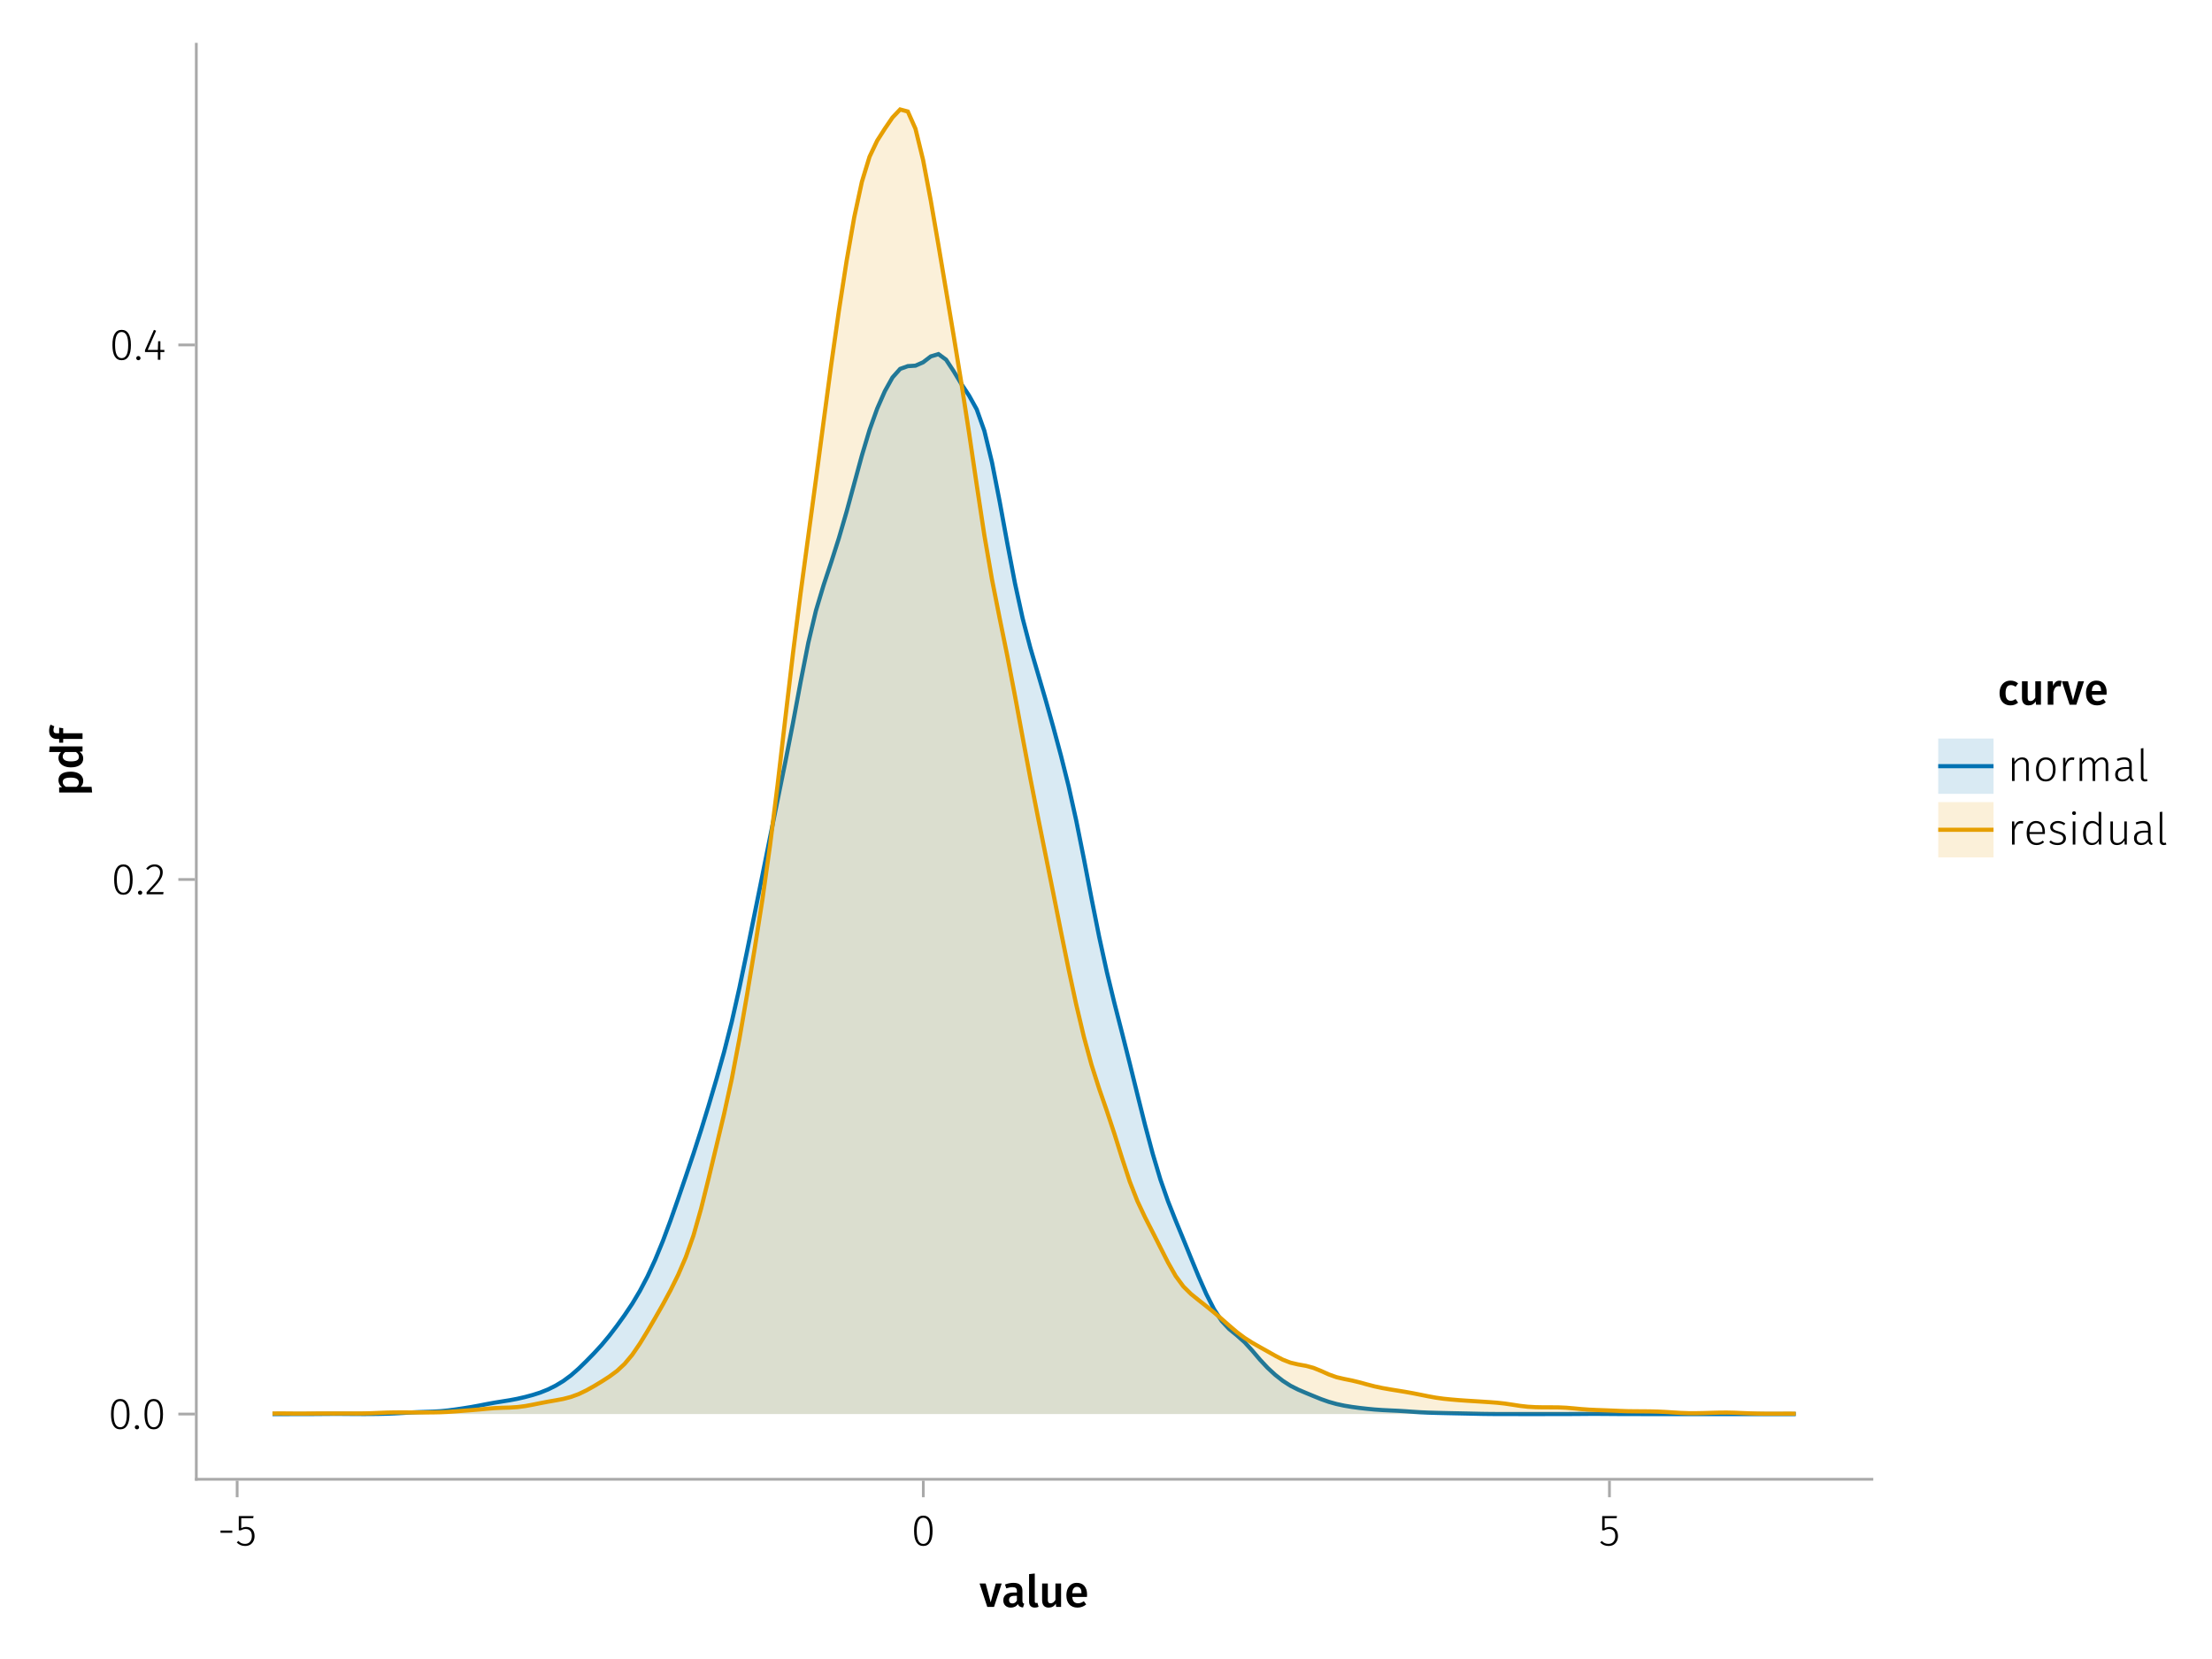 <?xml version="1.0" encoding="UTF-8"?>
<svg xmlns="http://www.w3.org/2000/svg" xmlns:xlink="http://www.w3.org/1999/xlink" width="600" height="450" viewBox="0 0 600 450">
<defs>
<g>
<g id="glyph-0-0-0CcPdXkg">
<path d="M 6.031 -6.344 L 3.953 0 L 2.125 0 L 0.031 -6.344 L 1.688 -6.344 L 3.047 -1.234 L 4.438 -6.344 Z M 6.031 -6.344 "/>
</g>
<g id="glyph-0-1-0CcPdXkg">
<path d="M 6 0 L 4.672 0 L 4.578 -0.891 C 4.348 -0.523 4.07 -0.254 3.75 -0.078 C 3.438 0.098 3.066 0.188 2.641 0.188 C 2.066 0.188 1.625 0.016 1.312 -0.328 C 1.008 -0.68 0.859 -1.164 0.859 -1.781 L 0.859 -6.344 L 2.406 -6.344 L 2.406 -1.984 C 2.406 -1.617 2.461 -1.359 2.578 -1.203 C 2.703 -1.055 2.906 -0.984 3.188 -0.984 C 3.664 -0.984 4.094 -1.285 4.469 -1.891 L 4.469 -6.344 L 6 -6.344 Z M 6 0 "/>
</g>
<g id="glyph-0-2-0CcPdXkg">
<path d="M 6.125 -3.328 C 6.125 -3.242 6.113 -3.035 6.094 -2.703 L 2.109 -2.703 C 2.16 -2.086 2.32 -1.645 2.594 -1.375 C 2.863 -1.113 3.223 -0.984 3.672 -0.984 C 3.953 -0.984 4.219 -1.031 4.469 -1.125 C 4.719 -1.219 4.977 -1.359 5.25 -1.547 L 5.891 -0.672 C 5.191 -0.098 4.41 0.188 3.547 0.188 C 2.578 0.188 1.828 -0.109 1.297 -0.703 C 0.773 -1.297 0.516 -2.102 0.516 -3.125 C 0.516 -3.781 0.625 -4.363 0.844 -4.875 C 1.07 -5.395 1.395 -5.801 1.812 -6.094 C 2.238 -6.383 2.75 -6.531 3.344 -6.531 C 4.227 -6.531 4.91 -6.25 5.391 -5.688 C 5.879 -5.125 6.125 -4.336 6.125 -3.328 Z M 4.609 -3.766 C 4.609 -4.879 4.195 -5.438 3.375 -5.438 C 3 -5.438 2.703 -5.297 2.484 -5.016 C 2.273 -4.742 2.148 -4.305 2.109 -3.703 L 4.609 -3.703 Z M 4.609 -3.766 "/>
</g>
<g id="glyph-1-0-0CcPdXkg">
<path d="M 5.609 -1.688 C 5.609 -1.438 5.645 -1.25 5.719 -1.125 C 5.801 -1.008 5.926 -0.922 6.094 -0.859 L 5.766 0.156 C 5.41 0.125 5.117 0.035 4.891 -0.109 C 4.66 -0.254 4.488 -0.473 4.375 -0.766 C 4.156 -0.441 3.883 -0.203 3.562 -0.047 C 3.238 0.109 2.875 0.188 2.469 0.188 C 1.844 0.188 1.344 0.004 0.969 -0.359 C 0.602 -0.723 0.422 -1.195 0.422 -1.781 C 0.422 -2.469 0.672 -2.992 1.172 -3.359 C 1.672 -3.723 2.383 -3.906 3.312 -3.906 L 4.109 -3.906 L 4.109 -4.266 C 4.109 -4.672 4.016 -4.953 3.828 -5.109 C 3.641 -5.273 3.336 -5.359 2.922 -5.359 C 2.453 -5.359 1.891 -5.25 1.234 -5.031 L 0.875 -6.078 C 1.664 -6.379 2.438 -6.531 3.188 -6.531 C 4.801 -6.531 5.609 -5.801 5.609 -4.344 Z M 2.875 -0.938 C 3.395 -0.938 3.805 -1.195 4.109 -1.719 L 4.109 -3 L 3.469 -3 C 2.477 -3 1.984 -2.629 1.984 -1.891 C 1.984 -1.586 2.055 -1.352 2.203 -1.188 C 2.359 -1.02 2.582 -0.938 2.875 -0.938 Z M 2.875 -0.938 "/>
</g>
<g id="glyph-2-0-0CcPdXkg">
<path d="M 2.422 0.188 C 1.93 0.188 1.547 0.047 1.266 -0.234 C 0.992 -0.523 0.859 -0.93 0.859 -1.453 L 0.859 -8.891 L 2.406 -9.062 L 2.406 -1.5 C 2.406 -1.207 2.523 -1.062 2.766 -1.062 C 2.879 -1.062 3 -1.078 3.125 -1.109 L 3.438 -0.031 C 3.125 0.113 2.785 0.188 2.422 0.188 Z M 2.422 0.188 "/>
</g>
<g id="glyph-3-0-0CcPdXkg">
<path d="M 0.812 -3.453 L 0.812 -4.062 L 4 -4.062 L 4 -3.453 Z M 0.812 -3.453 "/>
</g>
<g id="glyph-4-0-0CcPdXkg">
<path d="M 4.859 -7.406 L 1.625 -7.406 L 1.625 -4.688 C 2.062 -4.926 2.516 -5.047 2.984 -5.047 C 3.672 -5.047 4.219 -4.82 4.625 -4.375 C 5.031 -3.938 5.234 -3.332 5.234 -2.562 C 5.234 -2.039 5.125 -1.57 4.906 -1.156 C 4.695 -0.75 4.398 -0.43 4.016 -0.203 C 3.629 0.016 3.176 0.125 2.656 0.125 C 1.77 0.125 1.02 -0.191 0.406 -0.828 L 0.844 -1.25 C 1.094 -0.977 1.363 -0.773 1.656 -0.641 C 1.945 -0.516 2.281 -0.453 2.656 -0.453 C 3.227 -0.453 3.676 -0.641 4 -1.016 C 4.332 -1.398 4.5 -1.922 4.5 -2.578 C 4.5 -3.223 4.348 -3.703 4.047 -4.016 C 3.742 -4.328 3.336 -4.484 2.828 -4.484 C 2.578 -4.484 2.352 -4.453 2.156 -4.391 C 1.957 -4.336 1.738 -4.242 1.5 -4.109 L 0.953 -4.109 L 0.953 -7.984 L 4.969 -7.984 Z M 4.859 -7.406 "/>
</g>
<g id="glyph-5-0-0CcPdXkg">
<path d="M 3.297 -8.109 C 4.117 -8.109 4.742 -7.758 5.172 -7.062 C 5.598 -6.363 5.812 -5.336 5.812 -3.984 C 5.812 -2.641 5.598 -1.617 5.172 -0.922 C 4.742 -0.223 4.117 0.125 3.297 0.125 C 2.473 0.125 1.848 -0.223 1.422 -0.922 C 1.004 -1.617 0.797 -2.645 0.797 -4 C 0.797 -5.352 1.004 -6.375 1.422 -7.062 C 1.848 -7.758 2.473 -8.109 3.297 -8.109 Z M 3.297 -7.531 C 2.109 -7.531 1.516 -6.352 1.516 -4 C 1.516 -1.625 2.109 -0.438 3.297 -0.438 C 3.879 -0.438 4.32 -0.723 4.625 -1.297 C 4.926 -1.879 5.078 -2.773 5.078 -3.984 C 5.078 -5.191 4.926 -6.082 4.625 -6.656 C 4.32 -7.238 3.879 -7.531 3.297 -7.531 Z M 3.297 -7.531 "/>
</g>
<g id="glyph-6-0-0CcPdXkg">
<path d="M 4.859 -7.406 L 1.625 -7.406 L 1.625 -4.688 C 2.062 -4.926 2.516 -5.047 2.984 -5.047 C 3.672 -5.047 4.219 -4.82 4.625 -4.375 C 5.031 -3.938 5.234 -3.332 5.234 -2.562 C 5.234 -2.039 5.125 -1.57 4.906 -1.156 C 4.695 -0.75 4.398 -0.43 4.016 -0.203 C 3.629 0.016 3.176 0.125 2.656 0.125 C 1.77 0.125 1.02 -0.191 0.406 -0.828 L 0.844 -1.25 C 1.094 -0.977 1.363 -0.773 1.656 -0.641 C 1.945 -0.516 2.281 -0.453 2.656 -0.453 C 3.227 -0.453 3.676 -0.641 4 -1.016 C 4.332 -1.398 4.5 -1.922 4.5 -2.578 C 4.5 -3.223 4.348 -3.703 4.047 -4.016 C 3.742 -4.328 3.336 -4.484 2.828 -4.484 C 2.578 -4.484 2.352 -4.453 2.156 -4.391 C 1.957 -4.336 1.738 -4.242 1.5 -4.109 L 0.953 -4.109 L 0.953 -7.984 L 4.969 -7.984 Z M 4.859 -7.406 "/>
</g>
<g id="glyph-7-0-0CcPdXkg">
<path d="M -6.531 -4.219 C -6.531 -5.008 -6.238 -5.598 -5.656 -5.984 C -5.07 -6.367 -4.25 -6.562 -3.188 -6.562 C -2.531 -6.562 -1.945 -6.461 -1.438 -6.266 C -0.938 -6.066 -0.539 -5.781 -0.25 -5.406 C 0.039 -5.031 0.188 -4.582 0.188 -4.062 C 0.188 -3.383 -0.047 -2.848 -0.516 -2.453 L 2.453 -2.453 L 2.609 -0.922 L -6.344 -0.922 L -6.344 -2.266 L -5.562 -2.359 C -5.883 -2.598 -6.125 -2.879 -6.281 -3.203 C -6.445 -3.523 -6.531 -3.863 -6.531 -4.219 Z M -1 -3.625 C -1 -4.508 -1.727 -4.953 -3.188 -4.953 C -3.957 -4.953 -4.516 -4.852 -4.859 -4.656 C -5.203 -4.457 -5.375 -4.156 -5.375 -3.75 C -5.375 -3.5 -5.297 -3.258 -5.141 -3.031 C -4.984 -2.812 -4.773 -2.617 -4.516 -2.453 L -1.656 -2.453 C -1.219 -2.754 -1 -3.145 -1 -3.625 Z M -1 -3.625 "/>
</g>
<g id="glyph-8-0-0CcPdXkg">
<path d="M -8.891 -6.266 L 0 -6.266 L 0 -4.906 L -0.797 -4.797 C -0.492 -4.598 -0.254 -4.344 -0.078 -4.031 C 0.098 -3.727 0.188 -3.379 0.188 -2.984 C 0.188 -2.211 -0.113 -1.617 -0.719 -1.203 C -1.32 -0.785 -2.141 -0.578 -3.172 -0.578 C -3.816 -0.578 -4.391 -0.68 -4.891 -0.891 C -5.398 -1.098 -5.801 -1.395 -6.094 -1.781 C -6.383 -2.164 -6.531 -2.613 -6.531 -3.125 C -6.531 -3.738 -6.301 -4.273 -5.844 -4.734 L -9.062 -4.734 Z M -0.984 -3.422 C -0.984 -3.691 -1.047 -3.93 -1.172 -4.141 C -1.305 -4.348 -1.516 -4.547 -1.797 -4.734 L -4.703 -4.734 C -4.93 -4.547 -5.098 -4.359 -5.203 -4.172 C -5.316 -3.984 -5.375 -3.766 -5.375 -3.516 C -5.375 -3.109 -5.191 -2.785 -4.828 -2.547 C -4.461 -2.316 -3.914 -2.203 -3.188 -2.203 C -2.395 -2.203 -1.828 -2.301 -1.484 -2.5 C -1.148 -2.707 -0.984 -3.016 -0.984 -3.422 Z M -0.984 -3.422 "/>
</g>
<g id="glyph-9-0-0CcPdXkg">
<path d="M -7.891 -3.484 C -7.891 -3.18 -7.816 -2.961 -7.672 -2.828 C -7.535 -2.703 -7.316 -2.641 -7.016 -2.641 L -6.344 -2.641 L -6.344 -4.156 L -5.25 -4 L -5.25 -2.641 L 0 -2.641 L 0 -1.109 L -5.25 -1.109 L -5.25 -0.078 L -6.344 -0.078 L -6.344 -1.109 L -7.047 -1.109 C -7.641 -1.109 -8.125 -1.301 -8.5 -1.688 C -8.875 -2.07 -9.062 -2.625 -9.062 -3.344 C -9.062 -3.895 -8.938 -4.441 -8.688 -4.984 L -7.656 -4.531 C -7.812 -4.188 -7.891 -3.836 -7.891 -3.484 Z M -7.891 -3.484 "/>
</g>
<g id="glyph-10-0-0CcPdXkg">
<path d="M 3.297 -8.109 C 4.117 -8.109 4.742 -7.758 5.172 -7.062 C 5.598 -6.363 5.812 -5.336 5.812 -3.984 C 5.812 -2.641 5.598 -1.617 5.172 -0.922 C 4.742 -0.223 4.117 0.125 3.297 0.125 C 2.473 0.125 1.848 -0.223 1.422 -0.922 C 1.004 -1.617 0.797 -2.645 0.797 -4 C 0.797 -5.352 1.004 -6.375 1.422 -7.062 C 1.848 -7.758 2.473 -8.109 3.297 -8.109 Z M 3.297 -7.531 C 2.109 -7.531 1.516 -6.352 1.516 -4 C 1.516 -1.625 2.109 -0.438 3.297 -0.438 C 3.879 -0.438 4.32 -0.723 4.625 -1.297 C 4.926 -1.879 5.078 -2.773 5.078 -3.984 C 5.078 -5.191 4.926 -6.082 4.625 -6.656 C 4.32 -7.238 3.879 -7.531 3.297 -7.531 Z M 3.297 -7.531 "/>
</g>
<g id="glyph-11-0-0CcPdXkg">
<path d="M 1.234 -1.016 C 1.398 -1.016 1.535 -0.957 1.641 -0.844 C 1.754 -0.738 1.812 -0.602 1.812 -0.438 C 1.812 -0.27 1.754 -0.133 1.641 -0.031 C 1.535 0.07 1.398 0.125 1.234 0.125 C 1.078 0.125 0.941 0.07 0.828 -0.031 C 0.711 -0.145 0.656 -0.281 0.656 -0.438 C 0.656 -0.602 0.711 -0.738 0.828 -0.844 C 0.941 -0.957 1.078 -1.016 1.234 -1.016 Z M 1.234 -1.016 "/>
</g>
<g id="glyph-12-0-0CcPdXkg">
<path d="M 3.297 -8.109 C 4.117 -8.109 4.742 -7.758 5.172 -7.062 C 5.598 -6.363 5.812 -5.336 5.812 -3.984 C 5.812 -2.641 5.598 -1.617 5.172 -0.922 C 4.742 -0.223 4.117 0.125 3.297 0.125 C 2.473 0.125 1.848 -0.223 1.422 -0.922 C 1.004 -1.617 0.797 -2.645 0.797 -4 C 0.797 -5.352 1.004 -6.375 1.422 -7.062 C 1.848 -7.758 2.473 -8.109 3.297 -8.109 Z M 3.297 -7.531 C 2.109 -7.531 1.516 -6.352 1.516 -4 C 1.516 -1.625 2.109 -0.438 3.297 -0.438 C 3.879 -0.438 4.32 -0.723 4.625 -1.297 C 4.926 -1.879 5.078 -2.773 5.078 -3.984 C 5.078 -5.191 4.926 -6.082 4.625 -6.656 C 4.32 -7.238 3.879 -7.531 3.297 -7.531 Z M 3.297 -7.531 "/>
</g>
<g id="glyph-13-0-0CcPdXkg">
<path d="M 3.297 -8.109 C 4.117 -8.109 4.742 -7.758 5.172 -7.062 C 5.598 -6.363 5.812 -5.336 5.812 -3.984 C 5.812 -2.641 5.598 -1.617 5.172 -0.922 C 4.742 -0.223 4.117 0.125 3.297 0.125 C 2.473 0.125 1.848 -0.223 1.422 -0.922 C 1.004 -1.617 0.797 -2.645 0.797 -4 C 0.797 -5.352 1.004 -6.375 1.422 -7.062 C 1.848 -7.758 2.473 -8.109 3.297 -8.109 Z M 3.297 -7.531 C 2.109 -7.531 1.516 -6.352 1.516 -4 C 1.516 -1.625 2.109 -0.438 3.297 -0.438 C 3.879 -0.438 4.32 -0.723 4.625 -1.297 C 4.926 -1.879 5.078 -2.773 5.078 -3.984 C 5.078 -5.191 4.926 -6.082 4.625 -6.656 C 4.32 -7.238 3.879 -7.531 3.297 -7.531 Z M 3.297 -7.531 "/>
</g>
<g id="glyph-13-1-0CcPdXkg">
<path d="M 2.703 -8.109 C 3.367 -8.109 3.898 -7.91 4.297 -7.516 C 4.691 -7.129 4.891 -6.629 4.891 -6.016 C 4.891 -5.492 4.781 -5.004 4.562 -4.547 C 4.352 -4.086 4.02 -3.586 3.562 -3.047 C 3.102 -2.504 2.359 -1.691 1.328 -0.609 L 5.109 -0.609 L 5.016 0 L 0.516 0 L 0.516 -0.594 C 1.609 -1.758 2.395 -2.625 2.875 -3.188 C 3.352 -3.75 3.688 -4.234 3.875 -4.641 C 4.07 -5.055 4.172 -5.5 4.172 -5.969 C 4.172 -6.445 4.031 -6.828 3.75 -7.109 C 3.477 -7.391 3.113 -7.531 2.656 -7.531 C 2.289 -7.531 1.969 -7.453 1.688 -7.297 C 1.406 -7.141 1.133 -6.91 0.875 -6.609 L 0.391 -6.969 C 0.711 -7.363 1.055 -7.648 1.422 -7.828 C 1.797 -8.016 2.223 -8.109 2.703 -8.109 Z M 2.703 -8.109 "/>
</g>
<g id="glyph-14-0-0CcPdXkg">
<path d="M 1.234 -1.016 C 1.398 -1.016 1.535 -0.957 1.641 -0.844 C 1.754 -0.738 1.812 -0.602 1.812 -0.438 C 1.812 -0.27 1.754 -0.133 1.641 -0.031 C 1.535 0.07 1.398 0.125 1.234 0.125 C 1.078 0.125 0.941 0.07 0.828 -0.031 C 0.711 -0.145 0.656 -0.281 0.656 -0.438 C 0.656 -0.602 0.711 -0.738 0.828 -0.844 C 0.941 -0.957 1.078 -1.016 1.234 -1.016 Z M 1.234 -1.016 "/>
</g>
<g id="glyph-15-0-0CcPdXkg">
<path d="M 3.297 -8.109 C 4.117 -8.109 4.742 -7.758 5.172 -7.062 C 5.598 -6.363 5.812 -5.336 5.812 -3.984 C 5.812 -2.641 5.598 -1.617 5.172 -0.922 C 4.742 -0.223 4.117 0.125 3.297 0.125 C 2.473 0.125 1.848 -0.223 1.422 -0.922 C 1.004 -1.617 0.797 -2.645 0.797 -4 C 0.797 -5.352 1.004 -6.375 1.422 -7.062 C 1.848 -7.758 2.473 -8.109 3.297 -8.109 Z M 3.297 -7.531 C 2.109 -7.531 1.516 -6.352 1.516 -4 C 1.516 -1.625 2.109 -0.438 3.297 -0.438 C 3.879 -0.438 4.32 -0.723 4.625 -1.297 C 4.926 -1.879 5.078 -2.773 5.078 -3.984 C 5.078 -5.191 4.926 -6.082 4.625 -6.656 C 4.32 -7.238 3.879 -7.531 3.297 -7.531 Z M 3.297 -7.531 "/>
</g>
<g id="glyph-15-1-0CcPdXkg">
<path d="M 5.797 -2.672 L 5.797 -2.094 L 4.719 -2.094 L 4.719 0 L 4.031 0 L 4.031 -2.094 L 0.547 -2.094 L 0.547 -2.609 L 2.969 -8.109 L 3.562 -7.875 L 1.281 -2.672 L 4.031 -2.672 L 4.109 -5.016 L 4.719 -5.016 L 4.719 -2.672 Z M 5.797 -2.672 "/>
</g>
<g id="glyph-16-0-0CcPdXkg">
<path d="M 1.234 -1.016 C 1.398 -1.016 1.535 -0.957 1.641 -0.844 C 1.754 -0.738 1.812 -0.602 1.812 -0.438 C 1.812 -0.27 1.754 -0.133 1.641 -0.031 C 1.535 0.07 1.398 0.125 1.234 0.125 C 1.078 0.125 0.941 0.07 0.828 -0.031 C 0.711 -0.145 0.656 -0.281 0.656 -0.438 C 0.656 -0.602 0.711 -0.738 0.828 -0.844 C 0.941 -0.957 1.078 -1.016 1.234 -1.016 Z M 1.234 -1.016 "/>
</g>
<g id="glyph-17-0-0CcPdXkg">
<path d="M 3.484 -6.531 C 3.898 -6.531 4.27 -6.469 4.594 -6.344 C 4.926 -6.227 5.242 -6.039 5.547 -5.781 L 4.859 -4.859 C 4.641 -5.016 4.43 -5.129 4.234 -5.203 C 4.035 -5.273 3.816 -5.312 3.578 -5.312 C 2.617 -5.312 2.141 -4.586 2.141 -3.141 C 2.141 -2.41 2.266 -1.879 2.516 -1.547 C 2.766 -1.223 3.117 -1.062 3.578 -1.062 C 3.797 -1.062 4 -1.098 4.188 -1.172 C 4.375 -1.242 4.598 -1.363 4.859 -1.531 L 5.547 -0.547 C 4.941 -0.055 4.254 0.188 3.484 0.188 C 2.879 0.188 2.352 0.051 1.906 -0.219 C 1.457 -0.488 1.113 -0.867 0.875 -1.359 C 0.633 -1.859 0.516 -2.445 0.516 -3.125 C 0.516 -3.789 0.633 -4.379 0.875 -4.891 C 1.113 -5.41 1.457 -5.812 1.906 -6.094 C 2.352 -6.383 2.879 -6.531 3.484 -6.531 Z M 3.484 -6.531 "/>
</g>
<g id="glyph-17-1-0CcPdXkg">
<path d="M 6 0 L 4.672 0 L 4.578 -0.891 C 4.348 -0.523 4.07 -0.254 3.75 -0.078 C 3.438 0.098 3.066 0.188 2.641 0.188 C 2.066 0.188 1.625 0.016 1.312 -0.328 C 1.008 -0.68 0.859 -1.164 0.859 -1.781 L 0.859 -6.344 L 2.406 -6.344 L 2.406 -1.984 C 2.406 -1.617 2.461 -1.359 2.578 -1.203 C 2.703 -1.055 2.906 -0.984 3.188 -0.984 C 3.664 -0.984 4.094 -1.285 4.469 -1.891 L 4.469 -6.344 L 6 -6.344 Z M 6 0 "/>
</g>
<g id="glyph-17-2-0CcPdXkg">
<path d="M 4.062 -6.516 C 4.289 -6.516 4.5 -6.488 4.688 -6.438 L 4.422 -4.938 C 4.234 -4.988 4.047 -5.016 3.859 -5.016 C 3.484 -5.016 3.188 -4.879 2.969 -4.609 C 2.758 -4.348 2.586 -3.941 2.453 -3.391 L 2.453 0 L 0.922 0 L 0.922 -6.344 L 2.25 -6.344 L 2.406 -5.094 C 2.551 -5.551 2.766 -5.898 3.047 -6.141 C 3.336 -6.391 3.676 -6.516 4.062 -6.516 Z M 4.062 -6.516 "/>
</g>
<g id="glyph-17-3-0CcPdXkg">
<path d="M 6.031 -6.344 L 3.953 0 L 2.125 0 L 0.031 -6.344 L 1.688 -6.344 L 3.047 -1.234 L 4.438 -6.344 Z M 6.031 -6.344 "/>
</g>
<g id="glyph-17-4-0CcPdXkg">
<path d="M 6.125 -3.328 C 6.125 -3.242 6.113 -3.035 6.094 -2.703 L 2.109 -2.703 C 2.16 -2.086 2.32 -1.645 2.594 -1.375 C 2.863 -1.113 3.223 -0.984 3.672 -0.984 C 3.953 -0.984 4.219 -1.031 4.469 -1.125 C 4.719 -1.219 4.977 -1.359 5.25 -1.547 L 5.891 -0.672 C 5.191 -0.098 4.41 0.188 3.547 0.188 C 2.578 0.188 1.828 -0.109 1.297 -0.703 C 0.773 -1.297 0.516 -2.102 0.516 -3.125 C 0.516 -3.781 0.625 -4.363 0.844 -4.875 C 1.07 -5.395 1.395 -5.801 1.812 -6.094 C 2.238 -6.383 2.75 -6.531 3.344 -6.531 C 4.227 -6.531 4.91 -6.25 5.391 -5.688 C 5.879 -5.125 6.125 -4.336 6.125 -3.328 Z M 4.609 -3.766 C 4.609 -4.879 4.195 -5.438 3.375 -5.438 C 3 -5.438 2.703 -5.297 2.484 -5.016 C 2.273 -4.742 2.148 -4.305 2.109 -3.703 L 4.609 -3.703 Z M 4.609 -3.766 "/>
</g>
<g id="glyph-18-0-0CcPdXkg">
<path d="M 4.047 -6.406 C 4.609 -6.406 5.039 -6.238 5.344 -5.906 C 5.645 -5.57 5.797 -5.098 5.797 -4.484 L 5.797 0 L 5.094 0 L 5.094 -4.391 C 5.094 -4.891 4.992 -5.254 4.797 -5.484 C 4.598 -5.723 4.301 -5.844 3.906 -5.844 C 3.508 -5.844 3.156 -5.734 2.844 -5.516 C 2.539 -5.297 2.25 -4.973 1.969 -4.547 L 1.969 0 L 1.266 0 L 1.266 -6.281 L 1.875 -6.281 L 1.938 -5.203 C 2.195 -5.578 2.504 -5.867 2.859 -6.078 C 3.211 -6.297 3.609 -6.406 4.047 -6.406 Z M 4.047 -6.406 "/>
</g>
<g id="glyph-18-1-0CcPdXkg">
<path d="M 5.172 -1.391 C 5.172 -1.066 5.211 -0.832 5.297 -0.688 C 5.379 -0.539 5.516 -0.43 5.703 -0.359 L 5.547 0.125 C 5.254 0.07 5.031 -0.031 4.875 -0.188 C 4.719 -0.352 4.617 -0.598 4.578 -0.922 C 4.141 -0.223 3.484 0.125 2.609 0.125 C 2.016 0.125 1.539 -0.039 1.188 -0.375 C 0.844 -0.719 0.672 -1.172 0.672 -1.734 C 0.672 -2.391 0.898 -2.891 1.359 -3.234 C 1.816 -3.586 2.457 -3.766 3.281 -3.766 L 4.469 -3.766 L 4.469 -4.375 C 4.469 -4.883 4.352 -5.25 4.125 -5.469 C 3.906 -5.695 3.539 -5.812 3.031 -5.812 C 2.539 -5.812 1.969 -5.691 1.312 -5.453 L 1.141 -5.984 C 1.848 -6.266 2.508 -6.406 3.125 -6.406 C 4.488 -6.406 5.172 -5.742 5.172 -4.422 Z M 2.734 -0.438 C 3.484 -0.438 4.062 -0.801 4.469 -1.531 L 4.469 -3.266 L 3.391 -3.266 C 2.742 -3.266 2.254 -3.141 1.922 -2.891 C 1.586 -2.641 1.422 -2.27 1.422 -1.781 C 1.422 -1.344 1.535 -1.008 1.766 -0.781 C 1.992 -0.551 2.316 -0.438 2.734 -0.438 Z M 2.734 -0.438 "/>
</g>
<g id="glyph-18-2-0CcPdXkg">
<path d="M 2.312 0.125 C 1.969 0.125 1.695 0.023 1.5 -0.172 C 1.312 -0.367 1.219 -0.664 1.219 -1.062 L 1.219 -8.828 L 1.906 -8.922 L 1.906 -1.078 C 1.906 -0.672 2.07 -0.469 2.406 -0.469 C 2.57 -0.469 2.719 -0.492 2.844 -0.547 L 3.031 -0.031 C 2.812 0.07 2.57 0.125 2.312 0.125 Z M 2.312 0.125 "/>
</g>
<g id="glyph-19-0-0CcPdXkg">
<path d="M 3.438 -6.406 C 4.27 -6.406 4.914 -6.117 5.375 -5.547 C 5.844 -4.973 6.078 -4.176 6.078 -3.156 C 6.078 -2.133 5.836 -1.332 5.359 -0.75 C 4.891 -0.164 4.242 0.125 3.422 0.125 C 2.586 0.125 1.938 -0.16 1.469 -0.734 C 1 -1.316 0.766 -2.113 0.766 -3.125 C 0.766 -3.789 0.875 -4.367 1.094 -4.859 C 1.312 -5.359 1.617 -5.738 2.016 -6 C 2.41 -6.27 2.883 -6.406 3.438 -6.406 Z M 3.438 -5.812 C 2.82 -5.812 2.348 -5.582 2.016 -5.125 C 1.68 -4.676 1.516 -4.008 1.516 -3.125 C 1.516 -2.258 1.68 -1.598 2.016 -1.141 C 2.348 -0.68 2.816 -0.453 3.422 -0.453 C 4.023 -0.453 4.5 -0.68 4.844 -1.141 C 5.188 -1.598 5.359 -2.27 5.359 -3.156 C 5.359 -4.031 5.191 -4.691 4.859 -5.141 C 4.523 -5.586 4.051 -5.812 3.438 -5.812 Z M 3.438 -5.812 "/>
</g>
<g id="glyph-19-1-0CcPdXkg">
<path d="M 7.391 -6.406 C 7.891 -6.406 8.285 -6.234 8.578 -5.891 C 8.879 -5.547 9.031 -5.078 9.031 -4.484 L 9.031 0 L 8.328 0 L 8.328 -4.391 C 8.328 -4.891 8.234 -5.254 8.047 -5.484 C 7.859 -5.723 7.598 -5.844 7.266 -5.844 C 6.91 -5.844 6.594 -5.727 6.312 -5.5 C 6.031 -5.281 5.758 -4.961 5.5 -4.547 L 5.5 0 L 4.797 0 L 4.797 -4.391 C 4.797 -4.891 4.703 -5.254 4.516 -5.484 C 4.328 -5.723 4.066 -5.844 3.734 -5.844 C 3.367 -5.844 3.047 -5.727 2.766 -5.5 C 2.492 -5.281 2.227 -4.961 1.969 -4.547 L 1.969 0 L 1.266 0 L 1.266 -6.281 L 1.875 -6.281 L 1.938 -5.203 C 2.176 -5.578 2.457 -5.867 2.781 -6.078 C 3.113 -6.297 3.473 -6.406 3.859 -6.406 C 4.266 -6.406 4.602 -6.297 4.875 -6.078 C 5.145 -5.859 5.328 -5.551 5.422 -5.156 C 5.672 -5.551 5.961 -5.859 6.297 -6.078 C 6.629 -6.297 6.992 -6.406 7.391 -6.406 Z M 7.391 -6.406 "/>
</g>
<g id="glyph-19-2-0CcPdXkg">
<path d="M 2.312 0.125 C 1.969 0.125 1.695 0.023 1.5 -0.172 C 1.312 -0.367 1.219 -0.664 1.219 -1.062 L 1.219 -8.828 L 1.906 -8.922 L 1.906 -1.078 C 1.906 -0.672 2.07 -0.469 2.406 -0.469 C 2.57 -0.469 2.719 -0.492 2.844 -0.547 L 3.031 -0.031 C 2.812 0.07 2.57 0.125 2.312 0.125 Z M 2.312 0.125 "/>
</g>
<g id="glyph-19-3-0CcPdXkg">
<path d="M 3.703 -6.406 C 3.953 -6.406 4.16 -6.383 4.328 -6.344 L 4.203 -5.672 C 4.023 -5.723 3.836 -5.75 3.641 -5.75 C 3.223 -5.75 2.883 -5.594 2.625 -5.281 C 2.363 -4.977 2.145 -4.5 1.969 -3.844 L 1.969 0 L 1.266 0 L 1.266 -6.281 L 1.875 -6.281 L 1.938 -4.875 C 2.102 -5.395 2.332 -5.781 2.625 -6.031 C 2.914 -6.281 3.273 -6.406 3.703 -6.406 Z M 3.703 -6.406 "/>
</g>
<g id="glyph-19-4-0CcPdXkg">
<path d="M 5.719 -3.375 C 5.719 -3.195 5.711 -3.031 5.703 -2.875 L 1.516 -2.875 C 1.555 -2.051 1.75 -1.441 2.094 -1.047 C 2.438 -0.648 2.895 -0.453 3.469 -0.453 C 3.789 -0.453 4.078 -0.5 4.328 -0.594 C 4.586 -0.695 4.863 -0.859 5.156 -1.078 L 5.484 -0.641 C 5.172 -0.379 4.848 -0.188 4.516 -0.062 C 4.191 0.062 3.832 0.125 3.438 0.125 C 2.602 0.125 1.945 -0.156 1.469 -0.719 C 1 -1.289 0.766 -2.078 0.766 -3.078 C 0.766 -3.742 0.863 -4.328 1.062 -4.828 C 1.27 -5.328 1.562 -5.711 1.938 -5.984 C 2.32 -6.266 2.77 -6.406 3.281 -6.406 C 4.07 -6.406 4.676 -6.133 5.094 -5.594 C 5.508 -5.051 5.719 -4.312 5.719 -3.375 Z M 5.047 -3.594 C 5.047 -4.289 4.895 -4.836 4.594 -5.234 C 4.301 -5.629 3.867 -5.828 3.297 -5.828 C 2.773 -5.828 2.352 -5.625 2.031 -5.219 C 1.719 -4.82 1.547 -4.219 1.516 -3.406 L 5.047 -3.406 Z M 5.047 -3.594 "/>
</g>
<g id="glyph-19-5-0CcPdXkg">
<path d="M 2.812 -6.406 C 3.195 -6.406 3.551 -6.348 3.875 -6.234 C 4.195 -6.117 4.508 -5.945 4.812 -5.719 L 4.484 -5.25 C 4.203 -5.457 3.93 -5.602 3.672 -5.688 C 3.41 -5.781 3.129 -5.828 2.828 -5.828 C 2.41 -5.828 2.07 -5.727 1.812 -5.531 C 1.562 -5.344 1.438 -5.094 1.438 -4.781 C 1.438 -4.469 1.547 -4.227 1.766 -4.062 C 1.984 -3.895 2.383 -3.738 2.969 -3.594 C 3.676 -3.406 4.188 -3.172 4.5 -2.891 C 4.82 -2.609 4.984 -2.207 4.984 -1.688 C 4.984 -1.133 4.766 -0.691 4.328 -0.359 C 3.898 -0.035 3.363 0.125 2.719 0.125 C 2.227 0.125 1.801 0.055 1.438 -0.078 C 1.082 -0.211 0.758 -0.41 0.469 -0.672 L 0.859 -1.109 C 1.129 -0.891 1.41 -0.723 1.703 -0.609 C 1.992 -0.504 2.328 -0.453 2.703 -0.453 C 3.16 -0.453 3.531 -0.555 3.812 -0.766 C 4.102 -0.984 4.25 -1.281 4.25 -1.656 C 4.25 -1.914 4.195 -2.125 4.094 -2.281 C 4 -2.438 3.836 -2.57 3.609 -2.688 C 3.379 -2.812 3.039 -2.93 2.594 -3.047 C 1.926 -3.223 1.445 -3.441 1.156 -3.703 C 0.863 -3.973 0.719 -4.328 0.719 -4.766 C 0.719 -5.078 0.805 -5.359 0.984 -5.609 C 1.172 -5.859 1.422 -6.051 1.734 -6.188 C 2.055 -6.332 2.414 -6.406 2.812 -6.406 Z M 2.812 -6.406 "/>
</g>
<g id="glyph-19-6-0CcPdXkg">
<path d="M 1.969 -6.281 L 1.969 0 L 1.266 0 L 1.266 -6.281 Z M 1.609 -9.031 C 1.773 -9.031 1.906 -8.984 2 -8.891 C 2.094 -8.797 2.141 -8.676 2.141 -8.531 C 2.141 -8.383 2.094 -8.266 2 -8.172 C 1.906 -8.078 1.773 -8.031 1.609 -8.031 C 1.461 -8.031 1.336 -8.078 1.234 -8.172 C 1.141 -8.266 1.094 -8.383 1.094 -8.531 C 1.094 -8.676 1.141 -8.797 1.234 -8.891 C 1.336 -8.984 1.461 -9.031 1.609 -9.031 Z M 1.609 -9.031 "/>
</g>
<g id="glyph-19-7-0CcPdXkg">
<path d="M 5.672 0 L 5.078 0 L 5.047 -1.109 C 4.547 -0.285 3.859 0.125 2.984 0.125 C 2.422 0.125 1.984 -0.035 1.672 -0.359 C 1.367 -0.691 1.219 -1.164 1.219 -1.781 L 1.219 -6.281 L 1.906 -6.281 L 1.906 -1.859 C 1.906 -1.367 2.004 -1.008 2.203 -0.781 C 2.41 -0.551 2.723 -0.438 3.141 -0.438 C 3.867 -0.438 4.484 -0.867 4.984 -1.734 L 4.984 -6.281 L 5.672 -6.281 Z M 5.672 0 "/>
</g>
<g id="glyph-20-0-0CcPdXkg">
<path d="M 3.703 -6.406 C 3.953 -6.406 4.16 -6.383 4.328 -6.344 L 4.203 -5.672 C 4.023 -5.723 3.836 -5.75 3.641 -5.75 C 3.223 -5.75 2.883 -5.594 2.625 -5.281 C 2.363 -4.977 2.145 -4.5 1.969 -3.844 L 1.969 0 L 1.266 0 L 1.266 -6.281 L 1.875 -6.281 L 1.938 -4.875 C 2.102 -5.395 2.332 -5.781 2.625 -6.031 C 2.914 -6.281 3.273 -6.406 3.703 -6.406 Z M 3.703 -6.406 "/>
</g>
<g id="glyph-20-1-0CcPdXkg">
<path d="M 5.75 -8.828 L 5.75 0 L 5.141 0 L 5.062 -0.953 C 4.633 -0.234 4.008 0.125 3.188 0.125 C 2.457 0.125 1.879 -0.16 1.453 -0.734 C 1.035 -1.316 0.828 -2.109 0.828 -3.109 C 0.828 -3.754 0.926 -4.32 1.125 -4.812 C 1.32 -5.312 1.602 -5.703 1.969 -5.984 C 2.344 -6.266 2.781 -6.406 3.281 -6.406 C 4 -6.406 4.586 -6.125 5.047 -5.562 L 5.047 -8.922 Z M 3.281 -0.438 C 3.688 -0.438 4.023 -0.531 4.297 -0.719 C 4.578 -0.914 4.828 -1.211 5.047 -1.609 L 5.047 -4.891 C 4.598 -5.516 4.051 -5.828 3.406 -5.828 C 2.844 -5.828 2.395 -5.594 2.062 -5.125 C 1.727 -4.656 1.566 -3.988 1.578 -3.125 C 1.578 -2.258 1.727 -1.594 2.031 -1.125 C 2.332 -0.664 2.75 -0.438 3.281 -0.438 Z M 3.281 -0.438 "/>
</g>
<g id="glyph-20-2-0CcPdXkg">
<path d="M 5.172 -1.391 C 5.172 -1.066 5.211 -0.832 5.297 -0.688 C 5.379 -0.539 5.516 -0.43 5.703 -0.359 L 5.547 0.125 C 5.254 0.07 5.031 -0.031 4.875 -0.188 C 4.719 -0.352 4.617 -0.598 4.578 -0.922 C 4.141 -0.223 3.484 0.125 2.609 0.125 C 2.016 0.125 1.539 -0.039 1.188 -0.375 C 0.844 -0.719 0.672 -1.172 0.672 -1.734 C 0.672 -2.391 0.898 -2.891 1.359 -3.234 C 1.816 -3.586 2.457 -3.766 3.281 -3.766 L 4.469 -3.766 L 4.469 -4.375 C 4.469 -4.883 4.352 -5.25 4.125 -5.469 C 3.906 -5.695 3.539 -5.812 3.031 -5.812 C 2.539 -5.812 1.969 -5.691 1.312 -5.453 L 1.141 -5.984 C 1.848 -6.266 2.508 -6.406 3.125 -6.406 C 4.488 -6.406 5.172 -5.742 5.172 -4.422 Z M 2.734 -0.438 C 3.484 -0.438 4.062 -0.801 4.469 -1.531 L 4.469 -3.266 L 3.391 -3.266 C 2.742 -3.266 2.254 -3.141 1.922 -2.891 C 1.586 -2.641 1.422 -2.27 1.422 -1.781 C 1.422 -1.344 1.535 -1.008 1.766 -0.781 C 1.992 -0.551 2.316 -0.438 2.734 -0.438 Z M 2.734 -0.438 "/>
</g>
</g>
</defs>
<rect x="-60" y="-45" width="720" height="540" fill="rgb(100%, 100%, 100%)" fill-opacity="1"/>
<path fill-rule="nonzero" fill="rgb(100%, 100%, 100%)" fill-opacity="1" d="M 53.25 401.25 L 507.75 401.25 L 507.75 12 L 53.25 12 Z M 53.25 401.25 "/>
<g fill="rgb(0%, 0%, 0%)" fill-opacity="1">
<use xlink:href="#glyph-0-0-0CcPdXkg" x="265.674" y="435.87"/>
</g>
<g fill="rgb(0%, 0%, 0%)" fill-opacity="1">
<use xlink:href="#glyph-1-0-0CcPdXkg" x="271.722" y="435.87"/>
</g>
<g fill="rgb(0%, 0%, 0%)" fill-opacity="1">
<use xlink:href="#glyph-2-0-0CcPdXkg" x="278.274" y="435.87"/>
</g>
<g fill="rgb(0%, 0%, 0%)" fill-opacity="1">
<use xlink:href="#glyph-0-1-0CcPdXkg" x="281.814" y="435.87"/>
</g>
<g fill="rgb(0%, 0%, 0%)" fill-opacity="1">
<use xlink:href="#glyph-0-2-0CcPdXkg" x="288.738" y="435.87"/>
</g>
<g fill="rgb(0%, 0%, 0%)" fill-opacity="1">
<use xlink:href="#glyph-3-0-0CcPdXkg" x="59.001" y="419.22"/>
</g>
<g fill="rgb(0%, 0%, 0%)" fill-opacity="1">
<use xlink:href="#glyph-4-0-0CcPdXkg" x="63.813" y="419.22"/>
</g>
<g fill="rgb(0%, 0%, 0%)" fill-opacity="1">
<use xlink:href="#glyph-5-0-0CcPdXkg" x="247.145" y="419.22"/>
</g>
<g fill="rgb(0%, 0%, 0%)" fill-opacity="1">
<use xlink:href="#glyph-6-0-0CcPdXkg" x="433.638" y="419.22"/>
</g>
<g fill="rgb(0%, 0%, 0%)" fill-opacity="1">
<use xlink:href="#glyph-7-0-0CcPdXkg" x="22.386" y="215.877"/>
</g>
<g fill="rgb(0%, 0%, 0%)" fill-opacity="1">
<use xlink:href="#glyph-8-0-0CcPdXkg" x="22.386" y="208.725"/>
</g>
<g fill="rgb(0%, 0%, 0%)" fill-opacity="1">
<use xlink:href="#glyph-9-0-0CcPdXkg" x="22.386" y="201.537"/>
</g>
<g fill="rgb(0%, 0%, 0%)" fill-opacity="1">
<use xlink:href="#glyph-10-0-0CcPdXkg" x="29.316" y="387.577"/>
</g>
<g fill="rgb(0%, 0%, 0%)" fill-opacity="1">
<use xlink:href="#glyph-11-0-0CcPdXkg" x="35.916" y="387.577"/>
</g>
<g fill="rgb(0%, 0%, 0%)" fill-opacity="1">
<use xlink:href="#glyph-12-0-0CcPdXkg" x="38.4" y="387.577"/>
</g>
<g fill="rgb(0%, 0%, 0%)" fill-opacity="1">
<use xlink:href="#glyph-13-0-0CcPdXkg" x="30.168" y="242.58"/>
</g>
<g fill="rgb(0%, 0%, 0%)" fill-opacity="1">
<use xlink:href="#glyph-14-0-0CcPdXkg" x="36.768" y="242.58"/>
</g>
<g fill="rgb(0%, 0%, 0%)" fill-opacity="1">
<use xlink:href="#glyph-13-1-0CcPdXkg" x="39.252" y="242.58"/>
</g>
<g fill="rgb(0%, 0%, 0%)" fill-opacity="1">
<use xlink:href="#glyph-15-0-0CcPdXkg" x="29.7" y="97.584"/>
</g>
<g fill="rgb(0%, 0%, 0%)" fill-opacity="1">
<use xlink:href="#glyph-16-0-0CcPdXkg" x="36.3" y="97.584"/>
</g>
<g fill="rgb(0%, 0%, 0%)" fill-opacity="1">
<use xlink:href="#glyph-15-1-0CcPdXkg" x="38.784" y="97.584"/>
</g>
<path fill="none" stroke-width="1.5" stroke-linecap="butt" stroke-linejoin="miter" stroke="rgb(0%, 44.706%, 69.804%)" stroke-opacity="1" stroke-miterlimit="2" d="M 98.547 511.411 L 104.083 511.411 L 106.849 511.406 L 109.62 511.406 L 112.385 511.396 L 115.156 511.38 L 117.922 511.354 L 120.693 511.339 L 123.464 511.344 L 126.229 511.365 L 129 511.385 L 131.766 511.391 L 134.536 511.38 L 137.302 511.344 L 140.073 511.276 L 142.839 511.167 L 145.609 511.016 L 148.375 510.854 L 151.146 510.724 L 153.911 510.63 L 156.682 510.536 L 159.448 510.37 L 162.219 510.089 L 164.984 509.719 L 167.755 509.302 L 170.526 508.854 L 173.292 508.344 L 176.062 507.802 L 178.828 507.297 L 181.599 506.854 L 184.365 506.411 L 187.135 505.885 L 189.901 505.25 L 192.672 504.505 L 195.438 503.62 L 198.208 502.51 L 200.974 501.13 L 203.745 499.448 L 206.51 497.406 L 209.281 494.979 L 212.047 492.276 L 214.818 489.443 L 217.589 486.432 L 220.354 483.109 L 223.125 479.484 L 225.891 475.641 L 228.661 471.516 L 231.427 466.88 L 234.198 461.594 L 236.964 455.583 L 239.734 448.839 L 242.5 441.401 L 245.271 433.505 L 248.036 425.443 L 250.807 417.234 L 253.573 408.667 L 256.344 399.656 L 259.109 390.302 L 261.88 380.443 L 264.651 369.542 L 267.417 357.266 L 270.188 343.964 L 272.953 330.307 L 275.724 316.604 L 278.49 302.833 L 281.26 289.167 L 284.026 275.573 L 286.797 261.427 L 289.562 246.578 L 292.333 232.484 L 295.099 220.839 L 297.87 211.599 L 300.635 203.271 L 303.406 194.578 L 306.177 185.068 L 308.943 174.891 L 311.714 164.724 L 314.479 155.5 L 317.25 147.776 L 320.016 141.474 L 322.786 136.505 L 325.552 133.411 L 328.323 132.422 L 331.089 132.245 L 333.859 131.026 L 336.625 128.906 L 339.396 128.068 L 342.161 130.089 L 344.932 134.297 L 347.698 138.875 L 350.469 143.057 L 353.24 148.042 L 356.005 155.823 L 358.776 167.245 L 361.542 181.391 L 364.312 196.505 L 367.078 210.958 L 369.849 223.615 L 372.615 234.203 L 375.385 243.63 L 378.151 253.073 L 380.922 262.932 L 383.688 273.193 L 386.458 284.25 L 389.224 296.724 L 391.995 310.557 L 394.76 324.932 L 397.531 338.823 L 400.302 351.495 L 403.068 362.896 L 405.839 373.703 L 408.604 384.672 L 411.375 395.901 L 414.141 406.953 L 416.911 417.323 L 419.677 426.573 L 422.448 434.505 L 425.214 441.49 L 427.984 448.214 L 430.75 455.026 L 433.521 461.745 L 436.286 468.016 L 439.057 473.474 L 441.823 477.729 L 444.594 480.693 L 447.365 482.948 L 450.13 485.427 L 452.901 488.474 L 455.667 491.724 L 458.438 494.688 L 461.203 497.234 L 463.974 499.411 L 466.74 501.188 L 469.51 502.583 L 472.276 503.76 L 475.047 504.906 L 477.812 506.026 L 480.583 507 L 483.349 507.771 L 486.12 508.37 L 488.891 508.828 L 491.656 509.198 L 494.427 509.51 L 497.193 509.776 L 499.964 509.969 L 502.729 510.104 L 505.5 510.229 L 508.266 510.396 L 511.036 510.594 L 513.802 510.766 L 516.573 510.891 L 519.339 510.974 L 522.109 511.042 L 524.875 511.104 L 527.646 511.161 L 530.411 511.219 L 535.953 511.344 L 538.719 511.38 L 541.49 511.401 L 544.255 511.406 L 547.026 511.406 L 549.792 511.411 L 558.099 511.411 L 560.865 511.406 L 563.635 511.406 L 566.401 511.401 L 569.172 511.385 L 571.938 511.365 L 574.708 511.344 L 577.474 511.339 L 580.245 511.354 L 583.016 511.375 L 585.781 511.396 L 588.552 511.406 L 591.318 511.406 L 594.089 511.411 L 649.453 511.411 " transform="matrix(0.75, 0, 0, 0.75, 0, 0)"/>
<path fill-rule="nonzero" fill="rgb(0%, 44.706%, 69.804%)" fill-opacity="0.15" d="M 73.91 383.559 L 78.062 383.559 L 80.137 383.555 L 82.215 383.555 L 84.289 383.547 L 86.367 383.535 L 88.441 383.516 L 90.52 383.504 L 92.598 383.508 L 94.672 383.523 L 96.75 383.539 L 98.824 383.543 L 100.902 383.535 L 102.977 383.508 L 105.055 383.457 L 107.129 383.375 L 109.207 383.262 L 111.281 383.141 L 113.359 383.043 L 115.434 382.973 L 117.512 382.902 L 119.586 382.777 L 121.664 382.566 L 123.738 382.289 L 125.816 381.977 L 127.895 381.641 L 129.969 381.258 L 132.047 380.852 L 134.121 380.473 L 136.199 380.141 L 138.273 379.809 L 140.352 379.414 L 142.426 378.938 L 144.504 378.379 L 146.578 377.715 L 148.656 376.883 L 150.73 375.848 L 152.809 374.586 L 154.883 373.055 L 156.961 371.234 L 159.035 369.207 L 161.113 367.082 L 163.191 364.824 L 165.266 362.332 L 167.344 359.613 L 169.418 356.73 L 171.496 353.637 L 173.57 350.16 L 175.648 346.195 L 177.723 341.688 L 179.801 336.629 L 181.875 331.051 L 183.953 325.129 L 186.027 319.082 L 188.105 312.926 L 190.18 306.5 L 192.258 299.742 L 194.332 292.727 L 196.41 285.332 L 198.488 277.156 L 200.562 267.949 L 202.641 257.973 L 204.715 247.73 L 206.793 237.453 L 208.867 227.125 L 210.945 216.875 L 213.02 206.68 L 215.098 196.07 L 217.172 184.934 L 219.25 174.363 L 221.324 165.629 L 223.402 158.699 L 225.477 152.453 L 227.555 145.934 L 229.633 138.801 L 231.707 131.168 L 233.785 123.543 L 235.859 116.625 L 237.938 110.832 L 240.012 106.105 L 242.09 102.379 L 244.164 100.059 L 246.242 99.316 L 248.316 99.184 L 250.395 98.27 L 252.469 96.68 L 254.547 96.051 L 256.621 97.566 L 258.699 100.723 L 260.773 104.156 L 262.852 107.293 L 264.93 111.031 L 267.004 116.867 L 269.082 125.434 L 271.156 136.043 L 273.234 147.379 L 275.309 158.219 L 277.387 167.711 L 279.461 175.652 L 281.539 182.723 L 283.613 189.805 L 285.691 197.199 L 287.766 204.895 L 289.844 213.188 L 291.918 222.543 L 293.996 232.918 L 296.07 243.699 L 298.148 254.117 L 300.227 263.621 L 302.301 272.172 L 304.379 280.277 L 306.453 288.504 L 308.531 296.926 L 310.605 305.215 L 312.684 312.992 L 314.758 319.93 L 316.836 325.879 L 318.91 331.117 L 320.988 336.16 L 323.062 341.27 L 325.141 346.309 L 327.215 351.012 L 329.293 355.105 L 331.367 358.297 L 333.445 360.52 L 335.523 362.211 L 337.598 364.07 L 339.676 366.355 L 341.75 368.793 L 343.828 371.016 L 345.902 372.926 L 347.98 374.559 L 350.055 375.891 L 352.133 376.938 L 354.207 377.82 L 356.285 378.68 L 358.359 379.52 L 360.438 380.25 L 362.512 380.828 L 364.59 381.277 L 366.668 381.621 L 368.742 381.898 L 370.82 382.133 L 372.895 382.332 L 374.973 382.477 L 377.047 382.578 L 379.125 382.672 L 381.199 382.797 L 383.277 382.945 L 385.352 383.074 L 387.43 383.168 L 389.504 383.23 L 391.582 383.281 L 393.656 383.328 L 395.734 383.371 L 397.809 383.414 L 401.965 383.508 L 404.039 383.535 L 406.117 383.551 L 408.191 383.555 L 410.27 383.555 L 412.344 383.559 L 418.574 383.559 L 420.648 383.555 L 422.727 383.555 L 424.801 383.551 L 426.879 383.539 L 428.953 383.523 L 431.031 383.508 L 433.105 383.504 L 435.184 383.516 L 437.262 383.531 L 439.336 383.547 L 441.414 383.555 L 443.488 383.555 L 445.566 383.559 L 487.09 383.559 Z M 73.91 383.559 "/>
<path fill="none" stroke-width="1.5" stroke-linecap="butt" stroke-linejoin="miter" stroke="rgb(90.196%, 62.353%, 0%)" stroke-opacity="1" stroke-miterlimit="2" d="M 98.547 511.214 L 101.312 511.193 L 104.083 511.208 L 106.849 511.234 L 109.62 511.234 L 112.385 511.214 L 115.156 511.198 L 117.922 511.193 L 120.693 511.198 L 123.464 511.193 L 126.229 511.193 L 129 511.198 L 131.766 511.177 L 134.536 511.104 L 137.302 510.984 L 140.073 510.875 L 142.839 510.823 L 145.609 510.812 L 148.375 510.823 L 151.146 510.828 L 153.911 510.823 L 156.682 510.802 L 159.448 510.74 L 162.219 510.609 L 164.984 510.417 L 167.755 510.203 L 170.526 509.995 L 173.292 509.76 L 176.062 509.495 L 178.828 509.266 L 181.599 509.135 L 184.365 509.062 L 187.135 508.885 L 189.901 508.531 L 192.672 508.021 L 195.438 507.464 L 198.208 506.932 L 200.974 506.453 L 203.745 505.932 L 206.51 505.214 L 209.281 504.193 L 212.047 502.865 L 214.818 501.323 L 217.589 499.651 L 220.354 497.875 L 223.125 495.839 L 225.891 493.271 L 228.661 489.964 L 231.427 485.917 L 234.198 481.375 L 236.964 476.635 L 239.734 471.781 L 242.5 466.656 L 245.271 461.052 L 248.036 454.641 L 250.807 446.802 L 253.573 437.068 L 256.344 425.911 L 259.109 414.422 L 261.88 402.859 L 264.651 390.219 L 267.417 375.693 L 270.188 359.703 L 272.953 343.016 L 275.724 325.401 L 278.49 305.755 L 281.26 283.557 L 284.026 259.75 L 286.797 236.25 L 289.562 214.385 L 292.333 193.849 L 295.099 173.37 L 297.87 152.432 L 300.635 131.776 L 303.406 112.312 L 306.177 94.422 L 308.943 78.578 L 311.714 65.75 L 314.479 56.688 L 317.25 50.865 L 320.016 46.536 L 322.786 42.49 L 325.552 39.589 L 328.323 40.333 L 331.089 46.547 L 333.859 57.896 L 336.625 72.542 L 339.396 88.62 L 342.161 105.068 L 344.932 121.604 L 347.698 138.568 L 350.469 156.51 L 353.24 175.333 L 356.005 193.573 L 358.776 209.62 L 361.542 223.609 L 364.312 237.229 L 367.078 251.667 L 369.849 266.661 L 372.615 281.396 L 375.385 295.495 L 378.151 309.214 L 380.922 322.974 L 383.688 336.849 L 386.458 350.453 L 389.224 363.286 L 391.995 374.953 L 394.76 385.094 L 397.531 393.76 L 400.302 401.766 L 403.068 410.12 L 405.839 418.958 L 408.604 427.359 L 411.375 434.443 L 414.141 440.302 L 416.911 445.703 L 419.677 451.177 L 422.448 456.63 L 425.214 461.5 L 427.984 465.266 L 430.75 467.995 L 433.521 470.229 L 436.286 472.401 L 439.057 474.651 L 441.823 477.005 L 444.594 479.448 L 447.365 481.807 L 450.13 483.875 L 452.901 485.63 L 455.667 487.208 L 458.438 488.755 L 461.203 490.318 L 463.974 491.76 L 466.74 492.833 L 469.51 493.474 L 472.276 493.964 L 475.047 494.714 L 477.812 495.839 L 480.583 497.083 L 483.349 498.073 L 486.12 498.719 L 488.891 499.271 L 491.656 499.938 L 494.427 500.703 L 497.193 501.417 L 499.964 502.005 L 502.729 502.495 L 505.5 502.938 L 508.266 503.391 L 511.036 503.891 L 513.802 504.438 L 516.573 504.995 L 519.339 505.495 L 522.109 505.875 L 524.875 506.151 L 527.646 506.385 L 530.411 506.578 L 533.182 506.75 L 535.953 506.927 L 538.719 507.109 L 541.49 507.318 L 544.255 507.62 L 547.026 508.031 L 549.792 508.458 L 552.562 508.766 L 555.328 508.922 L 558.099 508.974 L 560.865 508.979 L 563.635 509 L 566.401 509.125 L 569.172 509.359 L 571.938 509.62 L 574.708 509.818 L 577.474 509.948 L 580.245 510.047 L 583.016 510.156 L 585.781 510.276 L 588.552 510.37 L 591.318 510.406 L 594.089 510.422 L 596.854 510.448 L 599.625 510.521 L 602.391 510.656 L 605.161 510.839 L 607.927 511.005 L 610.698 511.099 L 613.464 511.104 L 616.234 511.052 L 619 510.969 L 621.771 510.896 L 624.542 510.875 L 627.307 510.938 L 630.078 511.052 L 632.844 511.161 L 635.615 511.234 L 638.38 511.271 L 641.151 511.281 L 643.917 511.271 L 646.688 511.26 L 649.453 511.276 " transform="matrix(0.75, 0, 0, 0.75, 0, 0)"/>
<path fill-rule="nonzero" fill="rgb(90.196%, 62.353%, 0%)" fill-opacity="0.15" d="M 73.91 383.41 L 75.984 383.395 L 78.062 383.406 L 80.137 383.426 L 82.215 383.426 L 84.289 383.41 L 86.367 383.398 L 88.441 383.395 L 90.52 383.398 L 92.598 383.395 L 94.672 383.395 L 96.75 383.398 L 98.824 383.383 L 100.902 383.328 L 102.977 383.238 L 105.055 383.156 L 107.129 383.117 L 109.207 383.109 L 111.281 383.117 L 113.359 383.121 L 115.434 383.117 L 117.512 383.102 L 119.586 383.055 L 121.664 382.957 L 123.738 382.812 L 125.816 382.652 L 127.895 382.496 L 129.969 382.32 L 132.047 382.121 L 134.121 381.949 L 136.199 381.852 L 138.273 381.797 L 140.352 381.664 L 142.426 381.398 L 144.504 381.016 L 146.578 380.598 L 148.656 380.199 L 150.73 379.84 L 152.809 379.449 L 154.883 378.91 L 156.961 378.145 L 159.035 377.148 L 161.113 375.992 L 163.191 374.738 L 165.266 373.406 L 167.344 371.879 L 169.418 369.953 L 171.496 367.473 L 173.57 364.438 L 175.648 361.031 L 177.723 357.477 L 179.801 353.836 L 181.875 349.992 L 183.953 345.789 L 186.027 340.98 L 188.105 335.102 L 190.18 327.801 L 192.258 319.434 L 194.332 310.816 L 196.41 302.145 L 198.488 292.664 L 200.562 281.77 L 202.641 269.777 L 204.715 257.262 L 206.793 244.051 L 208.867 229.316 L 210.945 212.668 L 213.02 194.812 L 215.098 177.188 L 217.172 160.789 L 219.25 145.387 L 221.324 130.027 L 223.402 114.324 L 225.477 98.832 L 227.555 84.234 L 229.633 70.816 L 231.707 58.934 L 233.785 49.312 L 235.859 42.516 L 237.938 38.148 L 240.012 34.902 L 242.09 31.867 L 244.164 29.691 L 246.242 30.25 L 248.316 34.91 L 250.395 43.422 L 252.469 54.406 L 254.547 66.465 L 256.621 78.801 L 258.699 91.203 L 260.773 103.926 L 262.852 117.383 L 264.93 131.5 L 267.004 145.18 L 269.082 157.215 L 271.156 167.707 L 273.234 177.922 L 275.309 188.75 L 277.387 199.996 L 279.461 211.047 L 281.539 221.621 L 283.613 231.91 L 285.691 242.23 L 287.766 252.637 L 289.844 262.84 L 291.918 272.465 L 293.996 281.215 L 296.07 288.82 L 298.148 295.32 L 300.227 301.324 L 302.301 307.59 L 304.379 314.219 L 306.453 320.52 L 308.531 325.832 L 310.605 330.227 L 312.684 334.277 L 314.758 338.383 L 316.836 342.473 L 318.91 346.125 L 320.988 348.949 L 323.062 350.996 L 325.141 352.672 L 327.215 354.301 L 329.293 355.988 L 331.367 357.754 L 333.445 359.586 L 335.523 361.355 L 337.598 362.906 L 339.676 364.223 L 341.75 365.406 L 343.828 366.566 L 345.902 367.738 L 347.98 368.82 L 350.055 369.625 L 352.133 370.105 L 354.207 370.473 L 356.285 371.035 L 358.359 371.879 L 360.438 372.812 L 362.512 373.555 L 364.59 374.039 L 366.668 374.453 L 368.742 374.953 L 370.82 375.527 L 372.895 376.062 L 374.973 376.504 L 377.047 376.871 L 379.125 377.203 L 381.199 377.543 L 383.277 377.918 L 385.352 378.328 L 387.43 378.746 L 389.504 379.121 L 391.582 379.406 L 393.656 379.613 L 395.734 379.789 L 397.809 379.934 L 399.887 380.062 L 401.965 380.195 L 404.039 380.332 L 406.117 380.488 L 408.191 380.715 L 410.27 381.023 L 412.344 381.344 L 414.422 381.574 L 416.496 381.691 L 418.574 381.73 L 420.648 381.734 L 422.727 381.75 L 424.801 381.844 L 426.879 382.02 L 428.953 382.215 L 431.031 382.363 L 433.105 382.461 L 435.184 382.535 L 437.262 382.617 L 439.336 382.707 L 441.414 382.777 L 443.488 382.805 L 445.566 382.816 L 447.641 382.836 L 449.719 382.891 L 451.793 382.992 L 453.871 383.129 L 455.945 383.254 L 458.023 383.324 L 460.098 383.328 L 462.176 383.289 L 464.25 383.227 L 466.328 383.172 L 468.406 383.156 L 470.48 383.203 L 472.559 383.289 L 474.633 383.371 L 476.711 383.426 L 478.785 383.453 L 480.863 383.461 L 482.938 383.453 L 485.016 383.445 L 487.09 383.457 L 487.09 383.559 L 73.91 383.559 Z M 73.91 383.41 "/>
<path fill="none" stroke-width="1" stroke-linecap="butt" stroke-linejoin="miter" stroke="rgb(66.275%, 66.275%, 66.275%)" stroke-opacity="1" stroke-miterlimit="2" d="M 85.771 535.5 L 85.771 541.5 " transform="matrix(0.75, 0, 0, 0.75, 0, 0)"/>
<path fill="none" stroke-width="1" stroke-linecap="butt" stroke-linejoin="miter" stroke="rgb(66.275%, 66.275%, 66.275%)" stroke-opacity="1" stroke-miterlimit="2" d="M 333.927 535.5 L 333.927 541.5 " transform="matrix(0.75, 0, 0, 0.75, 0, 0)"/>
<path fill="none" stroke-width="1" stroke-linecap="butt" stroke-linejoin="miter" stroke="rgb(66.275%, 66.275%, 66.275%)" stroke-opacity="1" stroke-miterlimit="2" d="M 582.078 535.5 L 582.078 541.5 " transform="matrix(0.75, 0, 0, 0.75, 0, 0)"/>
<path fill="none" stroke-width="1" stroke-linecap="butt" stroke-linejoin="miter" stroke="rgb(66.275%, 66.275%, 66.275%)" stroke-opacity="1" stroke-miterlimit="2" d="M 70.5 511.411 L 64.5 511.411 " transform="matrix(0.75, 0, 0, 0.75, 0, 0)"/>
<path fill="none" stroke-width="1" stroke-linecap="butt" stroke-linejoin="miter" stroke="rgb(66.275%, 66.275%, 66.275%)" stroke-opacity="1" stroke-miterlimit="2" d="M 70.5 318.078 L 64.5 318.078 " transform="matrix(0.75, 0, 0, 0.75, 0, 0)"/>
<path fill="none" stroke-width="1" stroke-linecap="butt" stroke-linejoin="miter" stroke="rgb(66.275%, 66.275%, 66.275%)" stroke-opacity="1" stroke-miterlimit="2" d="M 70.5 124.75 L 64.5 124.75 " transform="matrix(0.75, 0, 0, 0.75, 0, 0)"/>
<path fill-rule="nonzero" fill="rgb(0%, 44.706%, 69.804%)" fill-opacity="0.15" d="M 525.738 215.324 L 540.738 215.324 L 540.738 200.324 L 525.738 200.324 Z M 525.738 215.324 "/>
<path fill="none" stroke-width="1.5" stroke-linecap="butt" stroke-linejoin="miter" stroke="rgb(0%, 44.706%, 69.804%)" stroke-opacity="1" stroke-miterlimit="2" d="M 700.984 277.099 L 720.984 277.099 " transform="matrix(0.75, 0, 0, 0.75, 0, 0)"/>
<path fill-rule="nonzero" fill="rgb(90.196%, 62.353%, 0%)" fill-opacity="0.15" d="M 525.738 232.574 L 540.738 232.574 L 540.738 217.574 L 525.738 217.574 Z M 525.738 232.574 "/>
<path fill="none" stroke-width="1.5" stroke-linecap="butt" stroke-linejoin="miter" stroke="rgb(90.196%, 62.353%, 0%)" stroke-opacity="1" stroke-miterlimit="2" d="M 700.984 300.099 L 720.984 300.099 " transform="matrix(0.75, 0, 0, 0.75, 0, 0)"/>
<g fill="rgb(0%, 0%, 0%)" fill-opacity="1">
<use xlink:href="#glyph-17-0-0CcPdXkg" x="541.863" y="191.145"/>
</g>
<g fill="rgb(0%, 0%, 0%)" fill-opacity="1">
<use xlink:href="#glyph-17-1-0CcPdXkg" x="547.599" y="191.145"/>
</g>
<g fill="rgb(0%, 0%, 0%)" fill-opacity="1">
<use xlink:href="#glyph-17-2-0CcPdXkg" x="554.523" y="191.145"/>
</g>
<g fill="rgb(0%, 0%, 0%)" fill-opacity="1">
<use xlink:href="#glyph-17-3-0CcPdXkg" x="559.251" y="191.145"/>
</g>
<g fill="rgb(0%, 0%, 0%)" fill-opacity="1">
<use xlink:href="#glyph-17-4-0CcPdXkg" x="565.299" y="191.145"/>
</g>
<g fill="rgb(0%, 0%, 0%)" fill-opacity="1">
<use xlink:href="#glyph-18-0-0CcPdXkg" x="544.488" y="211.845"/>
</g>
<g fill="rgb(0%, 0%, 0%)" fill-opacity="1">
<use xlink:href="#glyph-19-0-0CcPdXkg" x="551.496" y="211.845"/>
</g>
<g fill="rgb(0%, 0%, 0%)" fill-opacity="1">
<use xlink:href="#glyph-20-0-0CcPdXkg" x="558.348" y="211.845"/>
</g>
<g fill="rgb(0%, 0%, 0%)" fill-opacity="1">
<use xlink:href="#glyph-19-1-0CcPdXkg" x="562.824" y="211.845"/>
</g>
<g fill="rgb(0%, 0%, 0%)" fill-opacity="1">
<use xlink:href="#glyph-18-1-0CcPdXkg" x="573.06" y="211.845"/>
</g>
<g fill="rgb(0%, 0%, 0%)" fill-opacity="1">
<use xlink:href="#glyph-19-2-0CcPdXkg" x="579.492" y="211.845"/>
</g>
<g fill="rgb(0%, 0%, 0%)" fill-opacity="1">
<use xlink:href="#glyph-19-3-0CcPdXkg" x="544.488" y="229.095"/>
</g>
<g fill="rgb(0%, 0%, 0%)" fill-opacity="1">
<use xlink:href="#glyph-19-4-0CcPdXkg" x="548.964" y="229.095"/>
</g>
<g fill="rgb(0%, 0%, 0%)" fill-opacity="1">
<use xlink:href="#glyph-19-5-0CcPdXkg" x="555.396" y="229.095"/>
</g>
<g fill="rgb(0%, 0%, 0%)" fill-opacity="1">
<use xlink:href="#glyph-19-6-0CcPdXkg" x="560.964" y="229.095"/>
</g>
<g fill="rgb(0%, 0%, 0%)" fill-opacity="1">
<use xlink:href="#glyph-20-1-0CcPdXkg" x="564.204" y="229.095"/>
</g>
<g fill="rgb(0%, 0%, 0%)" fill-opacity="1">
<use xlink:href="#glyph-19-7-0CcPdXkg" x="571.224" y="229.095"/>
</g>
<g fill="rgb(0%, 0%, 0%)" fill-opacity="1">
<use xlink:href="#glyph-20-2-0CcPdXkg" x="578.172" y="229.095"/>
</g>
<g fill="rgb(0%, 0%, 0%)" fill-opacity="1">
<use xlink:href="#glyph-18-2-0CcPdXkg" x="584.604" y="229.095"/>
</g>
<path fill="none" stroke-width="1" stroke-linecap="butt" stroke-linejoin="miter" stroke="rgb(66.275%, 66.275%, 66.275%)" stroke-opacity="1" stroke-miterlimit="2" d="M 70.5 535 L 677.5 535 " transform="matrix(0.75, 0, 0, 0.75, 0, 0)"/>
<path fill="none" stroke-width="1" stroke-linecap="butt" stroke-linejoin="miter" stroke="rgb(66.275%, 66.275%, 66.275%)" stroke-opacity="1" stroke-miterlimit="2" d="M 71 535.5 L 71 15.5 " transform="matrix(0.75, 0, 0, 0.75, 0, 0)"/>
</svg>
